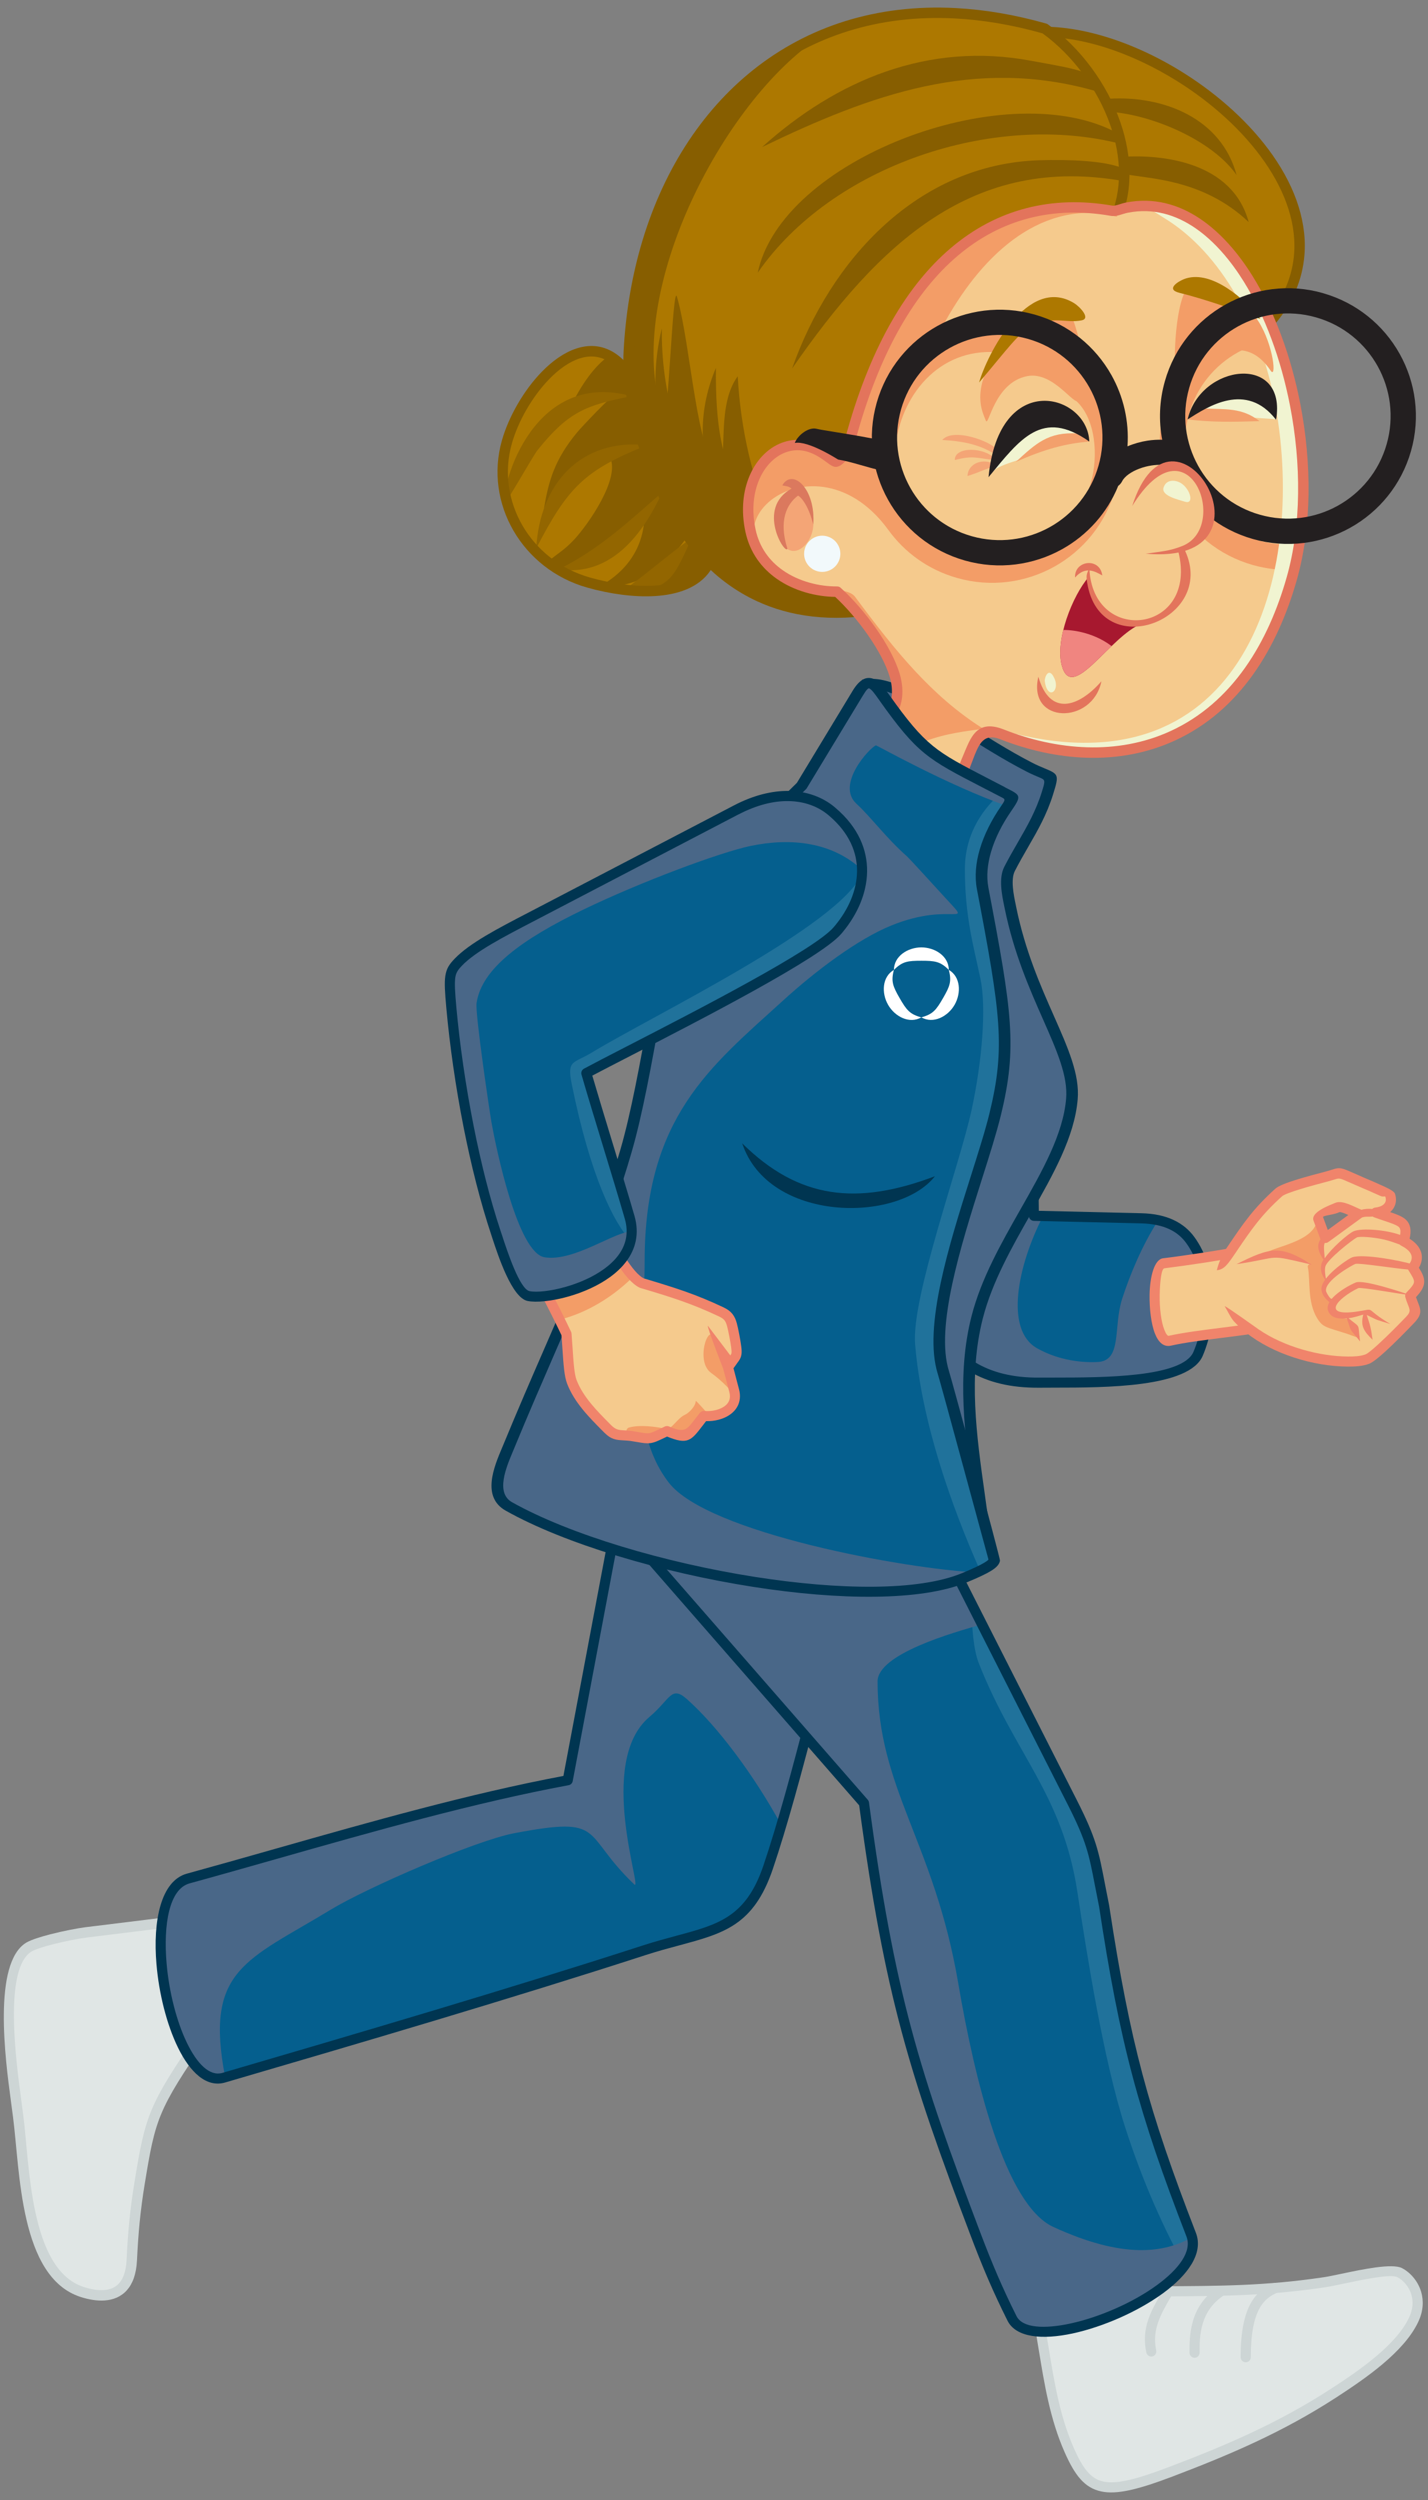 <svg xmlns="http://www.w3.org/2000/svg" width="188" height="329" viewBox="0 0 188 329" fill="none"><rect x="0" y="0" width="188" height="329" fill="#808080" stroke="none"/><path fill-rule="evenodd" clip-rule="evenodd" d="M119.866 132.146C124.167 127.847 128.472 123.543 132.772 119.243C137.464 135.084 135.793 147.166 136.114 159.999C140.815 160.108 145.515 160.218 150.216 160.328C153.487 160.403 155.475 161.505 156.702 163.191C159.74 167.377 159.617 173.727 157.735 178.163C155.954 182.353 142.987 181.909 136.84 181.962C114.308 182.159 121.027 152.823 119.866 132.146Z" fill="#055F8E"></path><g style="mix-blend-mode:multiply"><path fill-rule="evenodd" clip-rule="evenodd" d="M119.866 132.146C124.167 127.847 128.472 123.543 132.772 119.243C137.464 135.084 135.793 147.166 136.114 159.999L137.323 160.025C133.977 166.534 132.236 175.001 136.523 177.425C138.889 178.765 141.738 179.366 144.482 179.243C147.789 179.098 146.531 174.65 147.736 170.921C148.743 167.803 150.352 163.89 152.494 160.583C154.459 161.009 155.792 161.94 156.702 163.191C159.74 167.377 159.617 173.727 157.735 178.163C155.954 182.353 142.987 181.909 136.84 181.962C114.308 182.159 121.027 152.823 119.866 132.146Z" fill="#496788"></path></g><path fill-rule="evenodd" clip-rule="evenodd" d="M120.548 132.405C120.772 136.718 120.667 141.4 120.561 146.103C120.491 149.235 120.421 152.375 120.447 155.418C120.57 169.388 122.773 181.417 136.835 181.294C137.438 181.29 138.11 181.29 138.832 181.29C145.256 181.285 155.686 181.277 157.124 177.899C158.083 175.651 158.566 172.884 158.377 170.179C158.215 167.785 157.52 165.449 156.165 163.582C155.616 162.827 154.895 162.199 153.949 161.76C152.973 161.303 151.746 161.031 150.212 160.996L136.105 160.666C135.754 160.657 135.463 160.372 135.455 160.016C135.38 156.955 135.415 153.938 135.455 150.903C135.569 141.545 135.683 132.01 132.451 120.517L120.552 132.414L120.548 132.405ZM133.243 118.769C133.326 118.852 133.383 118.949 133.414 119.055C137.02 131.22 136.897 141.163 136.778 150.912C136.743 153.723 136.712 156.516 136.765 159.344L150.238 159.661C151.966 159.7 153.369 160.016 154.508 160.552C155.677 161.101 156.566 161.87 157.243 162.796C158.755 164.878 159.525 167.46 159.705 170.086C159.907 172.998 159.38 175.985 158.346 178.418C156.57 182.599 145.59 182.612 138.832 182.616C138.115 182.616 137.451 182.616 136.848 182.625C121.634 182.761 119.251 170.117 119.123 155.431C119.097 152.366 119.167 149.217 119.238 146.081C119.348 141.303 119.453 136.551 119.207 132.186C119.194 131.984 119.277 131.799 119.414 131.668L132.311 118.773C132.57 118.514 132.992 118.514 133.252 118.773L133.243 118.769Z" fill="#003551"></path><g style="mix-blend-mode:multiply"><path fill-rule="evenodd" clip-rule="evenodd" d="M117.861 105.567C116.494 100.333 115.821 95.256 114.454 90.021C118.952 89.617 126.955 96.551 135.521 100.956C138.401 102.436 138.757 101.65 137.904 104.377C136.708 108.198 134.769 110.75 132.917 114.347C132.201 115.743 132.742 118.036 133.036 119.481C135.472 131.43 141.641 138.576 141.127 144.641C140.362 153.639 131.348 162.853 128.661 173.341C126.172 183.055 128.604 193.13 129.712 202.897C116.467 209.744 111.283 171.404 114.405 159.889C120.047 139.072 121.322 132.59 117.866 105.576L117.861 105.567Z" fill="#496788"></path></g><path fill-rule="evenodd" clip-rule="evenodd" d="M118.605 105.423L118.618 105.466V105.497C120.355 119.046 120.9 127.452 120.306 135.093C119.708 142.744 117.976 149.595 115.144 160.034C113.548 165.928 114.163 178.98 116.951 189.248C118.024 193.191 119.414 196.709 121.111 199.226C122.716 201.597 124.572 203.051 126.66 203.042C127.359 203.042 128.107 202.875 128.894 202.524C128.679 200.701 128.41 198.773 128.138 196.841C127.03 188.975 125.908 181.004 127.909 173.196C129.18 168.242 131.814 163.609 134.351 159.147C137.218 154.105 139.962 149.278 140.358 144.592C140.613 141.615 139.135 138.268 137.315 134.145C135.551 130.148 133.472 125.44 132.28 119.59L132.223 119.318C131.906 117.79 131.449 115.567 132.218 114.07C132.808 112.924 133.414 111.87 134.004 110.851C135.23 108.725 136.374 106.74 137.165 104.202C137.653 102.647 137.618 102.634 136.805 102.296C136.382 102.12 135.837 101.892 135.129 101.531C132.02 99.933 128.978 97.996 126.146 96.195C121.823 93.446 118.015 91.026 115.408 90.706C115.997 93.069 116.454 95.379 116.912 97.684C117.422 100.262 117.932 102.845 118.609 105.423H118.605ZM113.706 90.166L113.517 89.437L114.374 89.362C117.536 89.081 121.951 91.883 127.043 95.124C129.831 96.894 132.825 98.8 135.908 100.385C136.541 100.71 137.06 100.925 137.464 101.092C139.377 101.887 139.46 101.922 138.638 104.553C137.803 107.219 136.629 109.261 135.367 111.448C134.791 112.445 134.201 113.473 133.612 114.614C133.036 115.739 133.445 117.719 133.727 119.085L133.784 119.362C134.953 125.111 136.998 129.744 138.735 133.67C140.626 137.948 142.16 141.422 141.879 144.685C141.457 149.634 138.651 154.57 135.714 159.735C133.216 164.131 130.622 168.694 129.395 173.481C127.456 181.053 128.564 188.923 129.655 196.678C129.941 198.699 130.222 200.714 130.464 202.827L130.512 203.249L130.094 203.464C128.912 204.079 127.764 204.364 126.669 204.368C123.965 204.377 121.683 202.678 119.801 199.898C118.015 197.258 116.569 193.613 115.465 189.551C112.629 179.107 112.018 165.783 113.658 159.731C116.472 149.353 118.196 142.55 118.785 135.005C119.374 127.456 118.829 119.12 117.11 105.673C116.424 103.033 115.913 100.469 115.408 97.908C114.898 95.33 114.388 92.748 113.71 90.17L113.706 90.166Z" fill="#003551"></path><path fill-rule="evenodd" clip-rule="evenodd" d="M134.98 4.356C152.459 2.023 182.883 26.187 166.314 43.35C141.606 27.434 145.938 31.681 134.98 4.356Z" fill="#AD7800"></path><path fill-rule="evenodd" clip-rule="evenodd" d="M134.931 3.67C134.861 3.675 134.791 3.692 134.725 3.719C134.373 3.859 134.201 4.259 134.342 4.61C135.745 8.11 136.875 11.035 137.856 13.561C140.872 21.36 142.455 25.449 145.164 28.817C148.149 32.529 152.393 35.247 161.315 40.956C162.968 42.015 164.74 43.148 165.932 43.916C166.204 44.101 166.574 44.066 166.807 43.824C169.775 40.75 171.292 37.452 171.679 34.109C172.22 29.463 170.571 24.768 167.598 20.495C164.661 16.279 160.422 12.467 155.721 9.529C148.932 5.287 141.153 2.862 134.931 3.675V3.67ZM166.473 21.277C169.265 25.291 170.817 29.665 170.32 33.947C169.982 36.859 168.698 39.744 166.209 42.463C164.336 41.255 163.144 40.495 162.053 39.797C153.259 34.171 149.073 31.492 146.232 27.961C143.655 24.751 142.099 20.737 139.135 13.069C138.22 10.706 137.174 8.005 135.952 4.94C141.707 4.478 148.761 6.789 154.996 10.688C159.543 13.53 163.641 17.215 166.473 21.281V21.277Z" fill="#875E00"></path><path fill-rule="evenodd" clip-rule="evenodd" d="M162.801 23.034C159.595 18.449 151.707 15.128 146.237 14.724C145.96 14.101 145.436 13.029 146.021 12.994C153.202 12.559 160.8 15.581 162.801 23.034Z" fill="#875E00"></path><path fill-rule="evenodd" clip-rule="evenodd" d="M164.393 29.226C158.316 23.451 150.995 23.547 148.154 22.911C147.723 22.814 148.343 20.745 147.868 20.631C152.811 20.328 162.229 21.185 164.393 29.226Z" fill="#875E00"></path><path fill-rule="evenodd" clip-rule="evenodd" d="M93.875 72.463C92.52 79.046 83.26 78.299 77.469 76.657C69.294 74.338 64.488 66.055 66.735 58.15C68.899 50.535 77.909 40.482 83.383 50.284C85.85 54.702 94.926 67.364 93.875 72.463Z" fill="#AD7800"></path><path fill-rule="evenodd" clip-rule="evenodd" d="M93.875 72.463C93.127 76.086 89.987 77.487 86.347 77.741C88.127 75.471 89.715 72.946 90.968 69.977C87.648 74.628 85.234 76.788 80.015 77.263C79.707 77.201 79.403 77.14 79.104 77.07C80.38 76.341 84.218 74.039 84.79 68.839C84.869 68.115 79.434 74.316 73.74 75.062C73.173 74.729 72.632 74.36 72.117 73.965C73.151 72.968 74.188 72.537 75.648 70.947C77.46 68.967 81.628 63.025 80.331 60.227C79.689 58.839 72.122 66.086 71.62 66.907C72.205 63.411 72.97 60.508 76.013 56.863C76.558 56.209 80.538 51.984 81.004 51.927C80.978 51.98 77.592 52.981 77.104 53.279C76.879 53.42 74.663 54.47 74.883 54.004C76.598 50.403 78.344 48.124 80.182 46.815C81.321 47.425 82.411 48.541 83.383 50.284C85.85 54.702 94.926 67.364 93.875 72.463Z" fill="#875E00"></path><path fill-rule="evenodd" clip-rule="evenodd" d="M66.555 66.051L66.572 66.073C65.627 65.778 69.36 48.383 83.123 52.129V52.138C77.156 53.328 74.852 54.153 70.776 59.23C70.16 59.999 66.744 66.099 66.528 66.037L66.55 66.051H66.555Z" fill="#936600"></path><path fill-rule="evenodd" clip-rule="evenodd" d="M70.6 72.155C71.049 63.679 76.47 57.636 85.194 58.585C76.875 61.892 74.738 64.202 70.6 72.155Z" fill="#936600"></path><path fill-rule="evenodd" clip-rule="evenodd" d="M73.524 74.935C78.836 72.331 82.728 68.672 87.2 64.768C84.597 70.376 80.41 75.915 73.524 74.935Z" fill="#936600"></path><path fill-rule="evenodd" clip-rule="evenodd" d="M81.8 77.886C85.181 75.524 87.683 73.222 91.082 70.772C88.505 76.463 88.149 77.684 81.8 77.886Z" fill="#936600"></path><path fill-rule="evenodd" clip-rule="evenodd" d="M94.543 72.603C95.427 68.308 89.86 59.428 86.246 53.661C85.304 52.164 84.5 50.882 83.981 49.946C83.013 48.216 81.927 47.056 80.78 46.362C79.183 45.396 77.495 45.326 75.837 45.879C74.254 46.406 72.715 47.504 71.33 48.927C68.921 51.4 66.955 54.874 66.076 57.965C64.901 62.102 65.57 66.336 67.601 69.841C69.633 73.341 73.019 76.108 77.284 77.32C77.992 77.522 78.766 77.711 79.575 77.878C82.407 78.462 85.643 78.73 88.374 78.167C91.245 77.579 93.58 76.094 94.415 73.156C94.464 72.985 94.508 72.805 94.547 72.608L94.543 72.603ZM88.092 76.819C85.559 77.337 82.525 77.083 79.847 76.534C79.087 76.376 78.348 76.195 77.653 75.998C73.744 74.887 70.64 72.357 68.784 69.16C66.933 65.967 66.322 62.107 67.395 58.343C68.217 55.453 70.059 52.199 72.311 49.885C73.551 48.611 74.905 47.636 76.268 47.184C77.552 46.758 78.854 46.806 80.067 47.539C81.017 48.115 81.936 49.112 82.781 50.622C83.299 51.549 84.122 52.862 85.08 54.391C88.58 59.972 93.971 68.567 93.197 72.326C93.167 72.476 93.127 72.625 93.083 72.783C92.415 75.133 90.484 76.332 88.088 76.824L88.092 76.819Z" fill="#875E00"></path><path fill-rule="evenodd" clip-rule="evenodd" d="M115.993 80.069C100.91 82.814 92.718 74.931 88.528 67.39C88.049 66.529 87.582 65.62 87.134 64.667C84.491 59.063 82.477 52.076 82.785 46.27C84.368 16.218 105.716 -5.262 137.552 3.767C145.34 9.345 150.805 20.974 146.496 29.52C116.943 33.534 111.917 53.069 115.993 80.073V80.069Z" fill="#AD7800"></path><path fill-rule="evenodd" clip-rule="evenodd" d="M115.993 80.069C100.91 82.814 92.718 74.931 88.528 67.39C88.049 66.529 87.582 65.62 87.134 64.667C84.491 59.063 82.477 52.076 82.785 46.27C83.818 26.644 93.286 10.675 108.592 4.474C95.902 12.12 81.655 38.4 87.323 54.861C87.96 56.709 88.554 37.105 89.121 39.046C91.003 45.515 91.711 60.372 94.71 61.606C95.801 59.933 94.359 53.262 97.124 49.52C97.151 49.481 97.296 56.512 99.749 63.991C101.293 68.69 108.882 75.559 114.054 76.63C114.625 76.749 115.131 76.889 115.571 77.047C115.698 78.044 115.839 79.055 115.993 80.073V80.069Z" fill="#875E00"></path><path fill-rule="evenodd" clip-rule="evenodd" d="M87.134 43.209C86.905 59.981 96.816 75.163 110.918 79.006C94.983 78.738 82.904 60.416 87.134 43.209Z" fill="#875E00"></path><path fill-rule="evenodd" clip-rule="evenodd" d="M94.253 48.409C94.117 63.583 97.595 66.846 109.828 76.424L105.057 75.756C94.095 70.262 89.794 58.923 94.253 48.413V48.409Z" fill="#875E00"></path><path fill-rule="evenodd" clip-rule="evenodd" d="M116.067 80.75H116.094C116.468 80.693 116.727 80.341 116.674 79.968C114.656 66.595 114.88 55.093 119.247 46.477C123.582 37.926 132.056 32.173 146.562 30.197C146.791 30.174 147.002 30.038 147.112 29.823C149.24 25.603 149.095 20.68 147.49 16.059C145.731 10.987 142.2 6.266 138.014 3.249C137.939 3.183 137.851 3.135 137.746 3.104C133.595 1.927 129.615 1.264 125.82 1.062C115.32 0.508 106.319 3.534 99.252 9.129C92.199 14.716 87.081 22.849 84.328 32.529C83.11 36.815 82.354 41.413 82.099 46.231C81.95 49.028 82.328 52.089 83.049 55.133C83.853 58.545 85.094 61.949 86.514 64.957C86.747 65.453 86.98 65.923 87.209 66.367C87.442 66.819 87.683 67.272 87.93 67.715C90.348 72.072 94.081 76.543 99.661 79.12C103.966 81.106 109.357 81.957 116.067 80.745V80.75ZM89.13 67.056C88.897 66.639 88.664 66.204 88.431 65.748C88.198 65.287 87.969 64.83 87.754 64.373C86.373 61.444 85.168 58.137 84.381 54.821C83.691 51.896 83.326 48.967 83.466 46.305C83.713 41.602 84.456 37.105 85.647 32.902C88.321 23.495 93.277 15.603 100.097 10.201C106.908 4.812 115.588 1.896 125.737 2.428C129.387 2.621 133.23 3.258 137.253 4.391C141.202 7.254 144.526 11.712 146.188 16.503C147.639 20.675 147.82 25.089 146.034 28.883C131.229 30.974 122.522 36.964 118.015 45.857C113.574 54.619 113.262 66.152 115.21 79.502C109.089 80.504 104.164 79.696 100.224 77.873C94.961 75.445 91.425 71.193 89.121 67.047L89.13 67.056Z" fill="#875E00"></path><path fill-rule="evenodd" clip-rule="evenodd" d="M104.278 48.506C109.304 34.228 120.794 21.58 136.862 21.088C140.595 20.974 145.397 21.123 147.815 22.138C148.554 22.445 148.013 22.937 147.987 23.846C128.116 20.267 115.707 32.002 104.278 48.501V48.506Z" fill="#875E00"></path><path fill-rule="evenodd" clip-rule="evenodd" d="M99.758 35.888C102.849 21.084 131.84 10.016 146.478 17.192C147.38 17.636 146.782 18.352 147.582 18.941C130.855 14.636 109.529 21.769 99.758 35.888Z" fill="#875E00"></path><path fill-rule="evenodd" clip-rule="evenodd" d="M100.325 19.358C110.175 10.499 122.236 5.475 135.71 7.992C138.471 8.51 141.839 9.033 142.89 9.634C143.792 10.153 144.53 10.899 144.223 11.98C128.371 7.452 114.625 12.45 100.325 19.358Z" fill="#875E00"></path><path fill-rule="evenodd" clip-rule="evenodd" d="M103.518 58.787C100.114 59.806 97.617 64.263 98.804 69.819C100.061 75.686 105.866 77.9 110.219 77.864C113.126 80.473 116.679 85.19 117.782 88.826C118.934 92.621 117.065 95.33 113.965 96.358C109.036 97.992 102.089 118.571 122.641 120.829C128.683 121.492 123.248 120.811 125.482 110.183C124.765 110.056 126.704 94.579 131.902 96.63C146.975 102.581 163.803 98.167 170.061 76.147C175.799 55.954 164.692 24.149 148.365 27.316C147.661 27.452 146.971 27.838 146.294 27.72C131.554 25.164 118.754 33.85 112.251 56.723C111.78 58.378 111.072 60.469 110.078 60.754C109.546 60.908 107.132 57.702 103.513 58.782L103.518 58.787Z" fill="#F5CA8D"></path><path fill-rule="evenodd" clip-rule="evenodd" d="M125.711 60.539C125.605 58.795 129.593 58.686 131.238 60.583C128.428 60.289 128.235 59.898 125.711 60.539Z" fill="#F4A576"></path><path fill-rule="evenodd" clip-rule="evenodd" d="M124.053 57.9C125.719 55.923 132.737 58.848 131.682 60.271C129.409 58.541 126.95 58.066 124.053 57.9Z" fill="#F4A576"></path><path fill-rule="evenodd" clip-rule="evenodd" d="M127.368 62.643C127.43 61.013 129.422 60.082 131.282 61.264C129.655 61.712 128.81 62.217 127.368 62.643Z" fill="#F4A576"></path><path fill-rule="evenodd" clip-rule="evenodd" d="M105.514 64.606C106.776 64.966 107.247 67.408 107.062 69.314C106.877 71.22 105.378 72.818 104.116 72.458C102.854 72.098 101.86 70.231 102.489 68.018C103.118 65.805 104.252 64.246 105.514 64.606Z" fill="#F4A576"></path><path fill-rule="evenodd" clip-rule="evenodd" d="M170.373 74.975C170.646 73.872 170.87 72.744 171.05 71.589C169.353 71.782 167.589 71.65 165.844 71.158C162.251 70.139 159.415 67.763 157.731 64.746C156.047 61.729 155.515 58.071 156.535 54.483C157.555 50.895 159.934 48.062 162.955 46.38C164.551 45.493 166.323 44.926 168.17 44.737C167.774 43.644 167.343 42.586 166.886 41.558C164.925 41.87 163.047 42.529 161.332 43.481C157.568 45.576 154.605 49.107 153.334 53.578C152.063 58.044 152.727 62.608 154.824 66.367C156.922 70.126 160.457 73.086 164.934 74.355C166.754 74.869 168.588 75.067 170.373 74.979V74.975Z" fill="#F39D67"></path><path fill-rule="evenodd" clip-rule="evenodd" d="M129.246 96.657C129.853 96.248 130.679 96.152 131.902 96.635C146.975 102.585 163.803 98.172 170.061 76.152C175.548 56.85 165.637 26.929 150.489 27.105C151.381 27.439 152.327 28.119 153.246 28.677C160.708 33.2 166.218 42.91 168.104 54.465C171.82 77.223 162.871 104.768 131.963 96.13C131.291 95.941 129.422 95.497 129.246 96.657Z" fill="#F1F4D1"></path><path fill-rule="evenodd" clip-rule="evenodd" d="M103.518 58.787C107.137 57.706 109.551 60.912 110.083 60.759C111.077 60.473 111.785 58.383 112.255 56.727C118.758 33.855 131.559 25.168 146.298 27.724C146.43 27.746 146.562 27.75 146.694 27.741L147.037 28.387C147.345 28.721 145.696 28.137 144.553 28.053C134.975 27.355 127.65 35.563 123.138 44.799C126.753 43.012 131.018 42.507 135.204 43.697C139.676 44.966 143.211 47.926 145.313 51.685C147.411 55.445 148.075 60.003 146.804 64.474C145.533 68.94 142.569 72.471 138.805 74.571C135.041 76.665 130.477 77.329 126.001 76.059C122.219 74.988 119.11 72.709 116.969 69.762C106.473 55.295 88.44 71.918 107.695 77.377C109.225 77.812 111.697 77.364 112.585 78.558C117.998 85.853 122.707 91.597 129.268 95.787C129.998 96.235 120.838 95.98 117.215 100.71C115.795 102.568 114.559 102.796 113.957 104.676C112.655 108.725 113.574 114.544 116.973 119.292C118.82 121.861 96.271 102.537 114.084 96.319C117.11 95.26 118.917 92.572 117.782 88.826C116.679 85.19 113.126 80.473 110.219 77.864C105.866 77.9 100.062 75.686 98.804 69.819C97.612 64.263 100.114 59.801 103.518 58.787ZM126.911 72.867C130.503 73.885 134.166 73.354 137.187 71.672C140.208 69.99 142.587 67.157 143.607 63.569C144.627 59.981 144.253 55.163 141.721 52.792C140.037 49.775 137.891 47.917 134.298 46.898C117.431 42.116 111.037 68.369 126.915 72.871L126.911 72.867Z" fill="#F39D67"></path><path fill-rule="evenodd" clip-rule="evenodd" d="M127.214 102.291C126.739 104.039 126.568 106.244 127.522 107.851C127.715 108.176 127.605 108.598 127.28 108.791C126.955 108.984 126.533 108.874 126.339 108.549C125.728 107.522 125.376 106.125 125.473 104.417C125.6 102.12 126.251 100.737 127.065 98.795C127.896 96.819 128.793 94.676 132.148 95.998C139.144 98.76 147.094 99.415 154.077 96.222C162.361 92.432 167 84.395 169.397 75.963C171.327 69.169 171.323 61.026 169.832 53.372C168.649 47.285 166.53 41.518 163.707 36.995C160.413 31.72 155.198 26.692 148.497 27.992C147.688 28.15 147.063 28.55 146.175 28.396C138.757 27.109 131.849 28.747 126.036 33.701C120.548 38.374 116.014 46.002 112.914 56.911C112.532 58.251 111.754 60.991 110.267 61.413C109.797 61.545 109.397 61.25 108.816 60.824C107.814 60.087 106.002 58.752 103.711 59.437C102.128 59.911 100.752 61.242 99.947 63.13C99.191 64.904 98.936 67.166 99.472 69.674C99.991 72.089 101.341 73.837 103.034 75.032C105.197 76.556 107.915 77.192 110.21 77.175C110.395 77.175 110.566 77.245 110.689 77.368C112.264 78.787 114.018 80.794 115.478 82.915C116.797 84.825 117.892 86.841 118.433 88.629C119.189 91.123 118.846 93.657 116.863 95.471C115.139 97.047 112.725 97.597 110.399 97.482C110.399 97.307 110.404 97.144 110.404 96.999C110.426 96.696 110.426 96.393 110.386 96.112C111.525 96.178 112.602 96.059 113.552 95.769C116.74 94.803 118.086 92.221 117.118 89.028C116.621 87.39 115.592 85.502 114.348 83.697C112.994 81.734 111.397 79.88 109.951 78.549C107.466 78.519 104.573 77.799 102.247 76.16C100.29 74.781 98.729 72.757 98.131 69.964C97.533 67.166 97.823 64.619 98.689 62.603C99.657 60.337 101.35 58.725 103.32 58.137C106.266 57.258 108.429 58.848 109.63 59.731C109.889 59.924 109.938 59.959 110.113 59.911C110.386 59.832 110.461 59.573 110.742 58.971C111.076 58.255 111.362 57.351 111.591 56.542C114.77 45.361 119.453 37.513 125.143 32.669C131.29 27.43 138.59 25.699 146.417 27.056C146.703 27.105 147.081 26.986 147.459 26.867C147.714 26.788 147.973 26.705 148.242 26.652C155.559 25.234 161.253 30.469 164.872 36.275C167.787 40.943 169.968 46.872 171.182 53.117C172.712 60.969 172.712 69.34 170.724 76.341C168.214 85.168 163.315 93.508 154.653 97.469C147.309 100.829 139.012 100.179 131.651 97.272C129.545 96.441 128.916 97.939 128.335 99.322C128.199 99.652 127.232 102.221 127.214 102.291Z" fill="#E3745C"></path><path fill-rule="evenodd" clip-rule="evenodd" d="M154.961 50.614C155.484 51.202 162.449 41.575 167.273 48.765C168.082 49.972 167.682 45.449 165.681 42.296C164.001 39.648 159.384 35.12 156.5 37.711C154.793 39.243 154.354 47.504 154.877 50.025C155.031 50.069 154.93 50.583 154.961 50.614Z" fill="#F39D67"></path><path fill-rule="evenodd" clip-rule="evenodd" d="M129.787 55.352C130.156 56.292 130.864 50.363 135.222 49.502C138.704 48.817 141.461 53.556 142.006 52.704C143.691 50.069 142.371 45.524 141.488 42.695C140.96 41.005 140.467 40.499 139.869 40.504C136.976 40.526 132.706 43.886 131.137 46.367C127.878 51.514 129.294 54.101 129.787 55.352Z" fill="#F39D67"></path><path fill-rule="evenodd" clip-rule="evenodd" d="M155.268 38.536C158.439 39.305 162.858 40.86 165.936 41.975C163.825 39.265 159.573 35.611 156.174 36.63C155.185 36.929 153.36 38.071 155.268 38.532V38.536Z" fill="#AD7800"></path><path fill-rule="evenodd" clip-rule="evenodd" d="M128.907 50.328C132.72 45.836 133.964 43.96 135.771 42.998C138.665 41.461 140.283 42.59 142.411 42.155C143.638 41.905 142.147 40.346 141.408 39.893C135.235 36.13 129.919 46.762 128.903 50.328H128.907Z" fill="#AD7800"></path><path fill-rule="evenodd" clip-rule="evenodd" d="M108.9 70.587C110.166 70.947 110.905 72.265 110.544 73.53C110.184 74.795 108.865 75.532 107.598 75.172C106.332 74.812 105.593 73.495 105.954 72.23C106.314 70.965 107.633 70.227 108.9 70.587Z" fill="#F2F9FB"></path><path fill-rule="evenodd" clip-rule="evenodd" d="M174.163 38.572C169.691 37.302 165.123 37.965 161.359 40.065C157.595 42.16 154.631 45.691 153.36 50.161C152.621 52.761 152.538 55.388 153.008 57.873C152.388 57.851 151.742 57.891 151.095 57.987C150.203 58.123 149.288 58.378 148.435 58.738C148.668 55.423 147.899 52.186 146.338 49.388C144.24 45.629 140.7 42.669 136.228 41.4C131.757 40.131 127.188 40.794 123.424 42.889C119.66 44.983 116.696 48.519 115.425 52.985C114.154 57.452 114.818 62.015 116.916 65.774C119.013 69.533 122.549 72.493 127.025 73.763C131.497 75.032 136.066 74.369 139.83 72.274C143.084 70.46 145.744 67.575 147.221 63.934C147.433 63.78 147.613 63.574 147.736 63.328C147.899 62.998 148.206 62.687 148.602 62.401C149.416 61.821 150.515 61.426 151.592 61.259C152.595 61.105 153.509 61.141 154.046 61.409C154.068 61.417 154.086 61.431 154.103 61.439C154.327 61.953 154.578 62.458 154.851 62.95C156.948 66.709 160.483 69.669 164.96 70.939C169.432 72.208 174 71.545 177.764 69.45C181.528 67.355 184.492 63.82 185.763 59.353C187.034 54.887 186.37 50.324 184.268 46.565C182.17 42.805 178.631 39.845 174.159 38.576L174.163 38.572ZM143.431 51.005C145.115 54.022 145.647 57.68 144.627 61.268C143.607 64.856 141.228 67.689 138.207 69.371C135.186 71.053 131.523 71.584 127.931 70.565C124.338 69.546 121.502 67.171 119.818 64.153C118.134 61.136 117.602 57.478 118.622 53.89C119.642 50.302 122.021 47.469 125.042 45.787C128.063 44.105 131.726 43.574 135.318 44.593C138.911 45.611 141.747 47.987 143.431 51.005ZM182.562 58.44C181.542 62.028 179.163 64.861 176.142 66.543C173.121 68.225 169.458 68.756 165.866 67.737C162.273 66.718 159.437 64.342 157.753 61.325C156.069 58.308 155.537 54.65 156.557 51.062C157.577 47.474 159.956 44.641 162.977 42.959C165.998 41.277 169.66 40.745 173.253 41.764C176.845 42.783 179.682 45.159 181.366 48.176C183.05 51.193 183.582 54.852 182.562 58.44Z" fill="#231F20"></path><path fill-rule="evenodd" clip-rule="evenodd" d="M137.614 55.475C138.761 55.269 141.589 55.818 142.257 56.775C142.345 56.898 142.723 57.548 142.714 57.553C141.787 58.123 136.637 59.322 135.09 60.117C134.083 60.636 132.574 60.89 131.304 61.597C130.86 61.843 130.156 62.691 130.147 62.695C131.053 59.507 134.175 56.099 137.609 55.48L137.614 55.475Z" fill="#F1F4D1"></path><path fill-rule="evenodd" clip-rule="evenodd" d="M133.749 60.772C136.374 58.378 137.996 56.793 141.914 57.047C142.411 57.403 142.912 57.759 143.409 58.115C140.371 58.352 137.68 59.05 133.749 60.772Z" fill="#F3A06C"></path><path fill-rule="evenodd" clip-rule="evenodd" d="M130.143 62.796C131.519 48.532 143.194 51.843 143.409 58.11C137.192 53.714 134.281 57.807 130.143 62.796Z" fill="#231F20"></path><path fill-rule="evenodd" clip-rule="evenodd" d="M168.214 55.185C164.67 54.931 160.91 54.733 157.366 54.478C157.999 54.632 159.639 51.755 162.55 51.518C165.193 51.299 167.941 55.207 168.214 55.19V55.185Z" fill="#F1F4D1"></path><path fill-rule="evenodd" clip-rule="evenodd" d="M156.35 55.199C156.97 54.913 157.762 54.044 158.382 53.754C161.385 53.886 163.5 53.618 165.822 55.423C162.071 55.537 159.591 55.576 156.354 55.199H156.35Z" fill="#F3A06C"></path><path fill-rule="evenodd" clip-rule="evenodd" d="M156.35 55.199C158.074 47.829 169.476 46.503 167.998 55.243C164.072 50.161 158.984 53.521 156.35 55.199Z" fill="#231F20"></path><path fill-rule="evenodd" clip-rule="evenodd" d="M150.981 72.871L149.06 66.582C154.538 51.382 168.012 73.833 150.981 72.871Z" fill="#F5CA8D"></path><path fill-rule="evenodd" clip-rule="evenodd" d="M102.99 63.881C104.3 61.562 107.422 64.285 107.066 69.028C106.53 66.841 105.628 65.528 105.065 65.221C103.553 66.354 102.498 68.536 103.663 72.203C103.403 73.121 99.485 66.903 104.208 64.298C103.869 64.017 103.685 64.013 102.99 63.877V63.881Z" fill="#DB795E"></path><path fill-rule="evenodd" clip-rule="evenodd" d="M149.06 66.586C154.424 49.801 169.511 74.518 150.84 72.867C152.74 72.585 153.989 72.537 155.713 71.83C161.97 69.248 156.394 54.698 149.06 66.586Z" fill="#E3745C"></path><path fill-rule="evenodd" clip-rule="evenodd" d="M153.184 64.167C153.567 62.981 154.837 63.161 155.523 63.609C156.733 64.404 157.256 66.437 155.981 66.02C155.216 65.77 152.832 65.264 153.184 64.167Z" fill="#F1F4D1"></path><path fill-rule="evenodd" clip-rule="evenodd" d="M143.352 75.901C144.662 80.482 144.667 81.619 150.335 82.063C146.149 83.67 141.167 92.542 139.799 87.627C138.867 84.281 141.184 78.391 143.352 75.901Z" fill="#A7182F"></path><path fill-rule="evenodd" clip-rule="evenodd" d="M155.106 72.507C155.308 72.761 155.897 72.221 156.025 72.489C160.215 81.58 144.851 87.408 143.128 76.679C142.978 75.739 143.04 75.554 143.418 74.768C143.814 85.054 157.889 83.341 155.11 72.507H155.106Z" fill="#E3745C"></path><path fill-rule="evenodd" clip-rule="evenodd" d="M141.536 76.002C141.413 73.727 144.821 73.31 145.12 75.734C144.144 75.172 142.873 74.465 141.536 76.002Z" fill="#E3745C"></path><path fill-rule="evenodd" clip-rule="evenodd" d="M146.342 85.027C143.405 87.847 140.745 91.013 139.799 87.627C139.434 86.323 139.566 84.632 139.988 82.902C140.898 82.902 141.879 83.038 142.873 83.323C144.227 83.705 145.414 84.311 146.342 85.027Z" fill="#F08580"></path><path fill-rule="evenodd" clip-rule="evenodd" d="M136.703 89.055C138.185 94.263 141.945 93.152 145.005 89.656C143.849 95.387 135.235 95.335 136.703 89.055Z" fill="#E3745C"></path><path fill-rule="evenodd" clip-rule="evenodd" d="M137.548 89.63C137.882 92.23 139.636 90.987 138.788 89.213C138.04 87.645 137.495 89.23 137.548 89.63Z" fill="#F1F4D1"></path><path fill-rule="evenodd" clip-rule="evenodd" d="M117.606 58.269C118.794 58.528 117.4 62.23 116.322 61.993C113.921 61.461 112.211 60.785 110.342 60.477C110.32 60.477 106.429 57.944 104.635 58.295C105.021 57.272 106.455 56.165 107.501 56.428C107.866 56.521 108.654 56.648 109.718 56.819C111.767 57.149 114.744 57.632 117.602 58.269H117.606Z" fill="#231F20"></path><path fill-rule="evenodd" clip-rule="evenodd" d="M136.822 305.69C141.562 304.311 146.307 302.932 151.047 301.549C160.246 301.5 166.314 301.54 174.379 300.341C176.489 300.025 182.813 298.325 184.277 299.076C185.798 299.862 187.535 302.269 186.102 305.286C184.312 309.059 179.44 312.423 175.504 314.974C168.504 319.511 161.587 322.449 154.182 325.26C145.375 328.602 143.255 328.075 140.762 322.431C138.418 317.117 137.856 311.399 136.822 305.686V305.69Z" fill="#E0E6E5"></path><path fill-rule="evenodd" clip-rule="evenodd" d="M137.583 306.16C137.759 307.153 137.913 308.106 138.071 309.059C138.81 313.556 139.54 318.005 141.373 322.168C142.525 324.781 143.563 326.204 145.243 326.569C147.037 326.955 149.667 326.266 153.945 324.641C157.639 323.24 161.209 321.803 164.709 320.165C168.21 318.527 171.661 316.67 175.14 314.421C177.087 313.161 179.269 311.698 181.177 310.086C183.046 308.51 184.651 306.797 185.499 305.009C186.04 303.868 186.067 302.84 185.816 301.988C185.486 300.872 184.699 300.051 183.969 299.674C183.098 299.226 179.48 299.985 176.846 300.539C175.874 300.745 175.025 300.921 174.471 301.004C166.829 302.142 160.967 302.168 152.569 302.208L151.144 302.216L137.583 306.165V306.16ZM151.069 300.886L152.569 300.877C160.897 300.837 166.71 300.811 174.286 299.682C174.827 299.603 175.645 299.432 176.582 299.234C179.409 298.641 183.292 297.82 184.585 298.488C185.583 299.002 186.66 300.113 187.1 301.61C187.434 302.748 187.408 304.105 186.709 305.576C185.768 307.561 184.039 309.414 182.043 311.101C180.082 312.752 177.857 314.25 175.874 315.536C172.347 317.82 168.843 319.704 165.285 321.369C161.728 323.033 158.136 324.478 154.424 325.888C149.9 327.605 147.063 328.325 144.97 327.873C142.767 327.399 141.496 325.734 140.16 322.708C138.256 318.4 137.513 313.863 136.761 309.278C136.567 308.106 136.374 306.924 136.176 305.813C136.114 305.475 136.321 305.15 136.646 305.058L150.871 300.916C150.942 300.899 151.008 300.89 151.078 300.89L151.069 300.886Z" fill="#CDD5D5"></path><path fill-rule="evenodd" clip-rule="evenodd" d="M150.915 309.59C150.238 306.349 151.496 304.179 153.061 301.474L153.329 301.013C153.514 300.697 153.923 300.587 154.24 300.771C154.556 300.956 154.666 301.364 154.482 301.681L154.213 302.146C152.789 304.605 151.645 306.577 152.217 309.322C152.292 309.682 152.059 310.034 151.702 310.108C151.342 310.183 150.99 309.95 150.915 309.594V309.59ZM163.333 310.209C163.333 306.801 163.843 304.632 164.621 303.191C165.444 301.672 166.539 300.956 167.669 300.482C168.007 300.341 168.399 300.499 168.539 300.837C168.68 301.175 168.522 301.566 168.183 301.707C167.295 302.08 166.433 302.642 165.796 303.824C165.114 305.084 164.67 307.047 164.67 310.209C164.67 310.578 164.371 310.877 164.001 310.877C163.632 310.877 163.333 310.578 163.333 310.209ZM157.054 305.444C157.52 303.868 158.448 302.287 160.259 301.052C160.563 300.846 160.976 300.925 161.183 301.228C161.39 301.531 161.31 301.944 161.007 302.15C159.494 303.178 158.725 304.5 158.333 305.818C157.929 307.179 157.92 308.558 157.933 309.612C157.933 309.977 157.643 310.28 157.278 310.284C156.913 310.284 156.61 309.994 156.605 309.63C156.592 308.479 156.605 306.977 157.058 305.444H157.054Z" fill="#CDD5D5"></path><path fill-rule="evenodd" clip-rule="evenodd" d="M23.999 252.735C24.931 257.724 25.867 262.713 26.8 267.697C20.107 277.385 19.795 278.646 18.379 287.276C17.768 290.995 17.513 293.986 17.346 297.443C16.941 305.769 7.628 300.468 7.175 299.652C4.282 294.452 3.09 283.705 2.131 276.56C1.489 271.782 -0.366 258.712 3.82 256.217C5.06 255.479 9.536 254.513 11.304 254.298C15.534 253.775 19.769 253.253 23.999 252.735Z" fill="#E0E6E5"></path><path fill-rule="evenodd" clip-rule="evenodd" d="M23.449 253.494L11.392 254.983C10.402 255.106 8.569 255.462 6.946 255.875C5.759 256.178 4.695 256.512 4.207 256.788L4.176 256.806C0.465 259.015 2.114 271.259 2.769 276.147L3.072 278.457C3.895 284.737 3.873 298.663 11.023 300.969C11.893 301.25 12.83 301.43 13.678 301.373C14.452 301.32 15.165 301.061 15.684 300.477C16.224 299.867 16.594 298.892 16.664 297.412C16.748 295.677 16.858 294.052 17.016 292.392C17.179 290.728 17.398 289.037 17.706 287.166C18.423 282.796 18.863 280.293 19.98 277.618C21.075 275.005 22.807 272.282 26.078 267.539L23.445 253.486L23.449 253.494ZM27.354 268.106C24.047 272.897 22.314 275.598 21.246 278.15C20.182 280.688 19.755 283.13 19.056 287.39C18.753 289.239 18.537 290.903 18.379 292.528C18.221 294.157 18.115 295.76 18.032 297.482C17.944 299.305 17.447 300.561 16.708 301.391C15.921 302.273 14.888 302.664 13.771 302.743C12.733 302.814 11.625 302.607 10.605 302.278C2.553 299.678 2.637 285.646 1.718 278.641L1.415 276.336C0.724 271.189 -1.008 258.308 3.473 255.642L3.521 255.616C4.132 255.269 5.315 254.891 6.608 254.557C8.305 254.122 10.209 253.753 11.225 253.626L23.919 252.063C24.293 252.019 24.636 252.282 24.68 252.66L27.477 267.579C27.512 267.772 27.464 267.961 27.354 268.11V268.106Z" fill="#CDD5D5"></path><path fill-rule="evenodd" clip-rule="evenodd" d="M82.09 195.326C92.327 197.271 102.564 199.213 112.8 201.158C111.829 204.926 105.589 232.577 101.121 245.734C98.136 254.526 93.07 253.973 84.812 256.648C67.311 262.322 47.084 268.264 29.46 273.42C22.464 275.466 17.398 249.239 24.777 247.21C40.989 242.757 58.372 237.324 74.743 234.276C77.192 221.294 79.641 208.308 82.09 195.326Z" fill="#055F8E"></path><g style="mix-blend-mode:multiply"><path fill-rule="evenodd" clip-rule="evenodd" d="M82.09 195.326L103.294 199.353C106.213 202.506 108.729 206.002 110.747 209.748C108.737 218.172 105.65 230.815 102.867 240.196C99.244 233.565 94.433 227.148 90.432 223.604C88.347 221.755 88.277 223.604 85.494 225.954C78.458 231.887 84.685 249.111 83.502 247.987C76.435 241.259 79.914 238.94 67.72 241.246C62.536 242.225 48.205 248.483 43.588 251.285C32.433 258.049 26.896 259.169 29.645 273.367L29.46 273.42C22.464 275.466 17.398 249.239 24.777 247.21C40.989 242.757 58.372 237.324 74.743 234.276C77.192 221.294 79.641 208.308 82.09 195.326Z" fill="#496788"></path></g><path fill-rule="evenodd" clip-rule="evenodd" d="M82.622 196.103L75.398 234.399C75.349 234.663 75.143 234.878 74.866 234.93C62.404 237.249 49.309 240.974 36.597 244.584C32.789 245.664 29.012 246.74 24.953 247.855C22.279 248.589 21.492 253.27 21.932 258.378C22.09 260.236 22.416 262.142 22.877 263.951C23.339 265.752 23.928 267.443 24.623 268.865C25.938 271.571 27.587 273.284 29.28 272.792C37.995 270.244 47.374 267.491 56.995 264.601C66.445 261.76 75.873 258.857 84.61 256.028C86.228 255.506 87.71 255.106 89.082 254.737C94.574 253.262 98.202 252.287 100.497 245.532C104.098 234.935 108.865 214.838 111.072 205.541C111.464 203.89 111.771 202.594 111.991 201.694L82.627 196.116L82.622 196.103ZM113.456 201.281C113.451 201.307 113.442 201.338 113.434 201.364C113.275 201.988 112.888 203.613 112.361 205.835C110.153 215.146 105.378 235.273 101.75 245.945C99.226 253.376 95.326 254.421 89.42 256.011C88.062 256.375 86.589 256.771 85.019 257.28C76.255 260.122 66.819 263.024 57.373 265.866C48.1 268.65 38.553 271.452 29.645 274.056C27.191 274.777 25.023 272.73 23.418 269.436C22.684 267.926 22.06 266.151 21.58 264.276C21.101 262.401 20.762 260.42 20.6 258.488C20.112 252.787 21.176 247.517 24.601 246.573C28.189 245.589 32.191 244.452 36.232 243.306C48.803 239.735 61.749 236.055 74.175 233.714L81.439 195.207C81.505 194.847 81.857 194.61 82.218 194.676L112.928 200.508C113.288 200.574 113.526 200.925 113.46 201.285L113.456 201.281Z" fill="#003551"></path><path fill-rule="evenodd" clip-rule="evenodd" d="M80.397 199.09C94.341 199.34 108.28 199.59 122.223 199.841C128.547 212.304 134.874 224.772 141.197 237.236C144.174 243.104 144.051 244.386 145.357 250.807C148.097 268.843 150.555 277.895 156.821 294.07C159.56 301.14 136.136 310.886 133.234 305.093C131.374 301.382 129.985 298.119 128.375 293.876C120.421 272.893 117.101 262.436 113.741 237.284C102.625 224.553 91.509 211.817 80.393 199.085L80.397 199.09Z" fill="#055F8E"></path><g style="mix-blend-mode:multiply" opacity="0.39"><path fill-rule="evenodd" clip-rule="evenodd" d="M127.971 211.176L141.193 237.241C144.17 243.108 144.047 244.39 145.353 250.811C148.092 268.848 150.55 277.899 156.816 294.074C157.326 295.392 156.931 296.797 155.928 298.18C153.373 293.534 150.555 287.508 148.101 279.858C145.265 271.013 143.11 257.35 141.839 248.975C139.878 236.068 133.551 230.82 128.841 218.826C128.226 217.258 127.869 214.228 127.966 211.176H127.971Z" fill="#4B8FB0"></path></g><g style="mix-blend-mode:multiply"><path fill-rule="evenodd" clip-rule="evenodd" d="M80.397 199.09C94.341 199.34 108.28 199.59 122.223 199.841L129.29 213.767C125.491 214.838 115.535 217.662 115.535 221.272C115.535 235.427 122.975 242.331 126.155 260.995C128.309 273.635 132.306 290.135 138.66 293.06C147.855 297.293 153.246 296.507 156.935 294.43C158.782 301.465 136.088 310.793 133.234 305.097C131.374 301.386 129.985 298.123 128.375 293.881C120.421 272.897 117.101 262.44 113.741 237.289C102.625 224.557 91.509 211.821 80.393 199.09H80.397Z" fill="#496788"></path></g><path fill-rule="evenodd" clip-rule="evenodd" d="M81.883 199.783L114.247 236.854C114.33 236.951 114.388 237.069 114.405 237.205C116.081 249.744 117.743 258.62 119.981 266.977C122.219 275.334 125.033 283.178 129 293.648C129.795 295.743 130.539 297.609 131.321 299.428C132.108 301.25 132.913 302.98 133.828 304.803C134.619 306.384 137.508 306.516 140.951 305.769C142.846 305.356 144.895 304.671 146.865 303.802C148.84 302.932 150.726 301.878 152.292 300.736C155.159 298.65 156.966 296.301 156.196 294.311C153.052 286.2 150.867 279.871 149.121 273.306C147.371 266.735 146.069 259.941 144.698 250.908C144.464 249.753 144.297 248.892 144.148 248.115C143.361 244.026 143.04 242.348 140.599 237.539L121.806 200.499L81.879 199.779L81.883 199.783ZM122.817 199.546L141.791 236.942C144.315 241.918 144.649 243.653 145.458 247.869C145.625 248.743 145.814 249.717 146.008 250.679V250.714H146.017C147.384 259.713 148.681 266.468 150.41 272.972C152.142 279.489 154.319 285.774 157.441 293.837C158.474 296.503 156.416 299.384 153.079 301.817C151.421 303.02 149.451 304.122 147.406 305.027C145.357 305.932 143.22 306.648 141.237 307.078C137.218 307.948 133.757 307.631 132.64 305.4C131.695 303.512 130.877 301.755 130.099 299.959C129.321 298.154 128.564 296.266 127.755 294.122C123.767 283.609 120.944 275.73 118.692 267.328C116.454 258.971 114.788 250.091 113.112 237.583L79.896 199.533C79.654 199.256 79.68 198.835 79.957 198.593C80.094 198.475 80.261 198.422 80.428 198.431L122.232 199.182C122.487 199.182 122.707 199.335 122.817 199.546Z" fill="#003551"></path><path fill-rule="evenodd" clip-rule="evenodd" d="M116.432 91.83C121.792 99.375 122.936 99.502 131.875 104.162C133.366 104.939 133.546 104.838 132.416 106.477C130.27 109.595 128.709 113.477 129.369 116.925C132.491 133.314 133.168 137.825 131.018 146.639C128.854 155.488 121.634 172.537 124.202 180.627C124.611 181.918 130.912 205.159 130.895 205.295C130.82 205.818 129.919 206.411 126.99 207.627C114.673 212.73 81.751 206.529 67.003 198.255C64.097 196.626 66.093 192.533 67.025 190.271C73.305 175.036 78.449 165.115 82.424 151.43C84.271 145.084 85.771 135.567 87.169 128.159C89.451 116.086 96.236 112.757 105.549 103.402C108.007 99.349 110.461 95.291 112.919 91.237C114.388 88.813 115.245 90.153 116.432 91.826V91.83Z" fill="#055F8E"></path><g style="mix-blend-mode:multiply" opacity="0.39"><path fill-rule="evenodd" clip-rule="evenodd" d="M131.981 104.215C133.375 104.935 133.52 104.878 132.421 106.477C130.275 109.595 128.714 113.477 129.373 116.924C132.495 133.314 133.173 137.825 131.022 146.639C128.859 155.488 121.639 172.537 124.207 180.627C124.616 181.918 130.917 205.159 130.899 205.295C130.846 205.668 130.372 206.077 129.039 206.722C125.337 198.365 121.344 187.271 120.478 176.916C119.963 170.754 126.3 153.459 127.9 146.125C129.316 139.63 129.87 132.555 129.079 128.813C128.116 124.263 127.03 120.552 127.03 114.355C127.03 108.765 130.539 105.379 131.985 104.215H131.981Z" fill="#4B8FB0"></path></g><path fill-rule="evenodd" clip-rule="evenodd" d="M123.09 154.79C112.844 158.672 105.158 157.816 97.713 150.464C101.165 160.881 118.204 161.004 123.09 154.79Z" fill="#003551"></path><g style="mix-blend-mode:multiply"><path fill-rule="evenodd" clip-rule="evenodd" d="M116.432 91.83C121.793 99.375 122.936 99.502 131.875 104.162C133.243 104.874 133.507 104.852 132.671 106.108C124.783 103.354 115.386 98.053 115.32 98.084C114.436 98.453 110.03 103.257 112.747 105.765C114.731 107.601 116.643 110.258 119.422 112.713C119.699 112.959 122.157 115.642 124.066 117.737C128.423 122.528 125.596 118.422 117.299 121.813C112.923 123.6 107.409 127.733 103.065 131.694C93.549 140.363 84.869 147.012 84.869 165.98C84.869 176.512 82.266 187.583 88.035 195.097C93.153 201.764 119.409 206.507 128.604 206.924C128.151 207.135 127.614 207.364 126.986 207.627C114.669 212.73 81.747 206.529 66.999 198.255C64.092 196.626 66.089 192.533 67.021 190.271C73.3 175.036 78.445 165.115 82.42 151.43C84.267 145.084 85.766 135.567 87.165 128.159C89.447 116.086 96.231 112.757 105.545 103.402C108.003 99.349 110.457 95.291 112.915 91.237C114.383 88.813 115.241 90.153 116.428 91.826L116.432 91.83Z" fill="#496788"></path></g><path fill-rule="evenodd" clip-rule="evenodd" d="M115.786 92.177L115.685 92.037C115.197 91.347 114.77 90.745 114.44 90.592C114.308 90.53 114.067 90.763 113.592 91.549L106.222 103.714C106.196 103.758 106.165 103.802 106.125 103.842C104.023 105.95 102.062 107.746 100.255 109.401C94.073 115.058 89.653 119.098 87.921 128.268C87.573 130.109 87.252 131.892 86.923 133.727C85.797 139.964 84.583 146.718 83.163 151.593C80.353 161.263 76.963 169.054 73.005 178.15C71.339 181.984 69.567 186.055 67.738 190.495L67.527 191.004C66.63 193.13 65.227 196.468 67.412 197.693C75.002 201.953 87.49 205.66 99.446 207.53C110.417 209.243 120.9 209.41 126.656 207.025C128.085 206.433 129.008 205.998 129.571 205.66C129.967 205.418 130.121 205.291 130.13 205.216C130.13 205.212 128.533 199.344 126.906 193.35C125.297 187.421 123.657 181.422 123.463 180.807C121.511 174.654 124.985 163.697 127.812 154.781C128.797 151.668 129.708 148.809 130.27 146.503C131.33 142.155 131.695 138.874 131.409 134.663C131.119 130.416 130.174 125.203 128.617 117.03C128.292 115.33 128.472 113.547 128.982 111.799C129.562 109.81 130.574 107.86 131.761 106.134C132.403 105.203 132.372 105.185 131.818 104.904L129.277 103.591C122.175 99.924 120.764 99.195 115.782 92.177H115.786ZM132.271 103.591L132.596 103.758C134.404 104.68 134.509 104.737 133.076 106.815C131.963 108.431 131.013 110.262 130.468 112.124C130.007 113.71 129.839 115.313 130.125 116.815C131.691 125.032 132.645 130.275 132.935 134.579C133.23 138.927 132.856 142.304 131.765 146.775C131.198 149.098 130.284 151.988 129.285 155.133C126.511 163.89 123.099 174.65 124.937 180.447C125.148 181.11 126.792 187.122 128.397 193.042C130.055 199.16 131.673 205.229 131.651 205.374C131.585 205.826 131.251 206.257 130.446 206.744C129.804 207.135 128.81 207.605 127.311 208.224C121.252 210.736 110.43 210.591 99.178 208.835C87.037 206.938 74.338 203.161 66.586 198.808C63.367 197.003 65.033 193.055 66.093 190.539L66.304 190.038C68.186 185.471 69.932 181.457 71.581 177.671C75.521 168.615 78.889 160.864 81.686 151.259C83.097 146.402 84.306 139.7 85.419 133.512C85.771 131.562 86.114 129.661 86.417 128.044C88.229 118.466 92.78 114.303 99.151 108.475C100.941 106.841 102.876 105.071 104.916 103.02L112.246 90.921C113.253 89.257 114.185 88.958 115.157 89.406C115.848 89.727 116.38 90.473 116.986 91.329L117.088 91.47C121.872 98.203 123.23 98.905 130.064 102.436C130.64 102.735 131.255 103.051 132.275 103.582L132.271 103.591Z" fill="#003551"></path><path fill-rule="evenodd" clip-rule="evenodd" d="M78.683 159.779C80.134 163.253 82.521 167.873 84.482 168.848C88.673 170.1 91.281 170.908 94.957 172.643C95.81 173.042 96.131 173.459 96.373 174.351C96.513 174.869 96.808 176.336 96.927 177.227C97.036 178.071 96.988 178.352 96.694 178.76C96.412 179.151 96.131 179.542 95.854 179.933C96.122 180.952 96.39 181.971 96.658 182.985C97.331 185.541 94.574 186.534 92.666 186.34C90.74 188.729 90.7 189.568 87.816 188.325C85.274 189.533 85.828 189.406 83.044 188.962C81.585 188.8 81.017 189.05 80.006 188.031C78.19 186.2 76.242 184.289 75.301 181.874C74.848 180.71 74.809 178.343 74.584 175.55C73.05 172.265 69.633 165.73 66.942 160.706C61.397 150.359 75.363 151.817 78.683 159.779Z" fill="#F5CA8D"></path><path fill-rule="evenodd" clip-rule="evenodd" d="M78.682 159.779C77.179 156.173 73.489 153.903 70.42 153.455L67.003 160.824C69.237 164.996 71.955 170.179 73.678 173.675C77.297 172.752 80.679 170.688 83.387 167.992C81.69 166.239 79.874 162.629 78.687 159.779H78.682ZM95.884 179.893C94.978 178.747 94.306 177.552 94.042 176.34C93.461 173.648 91.39 179.098 93.642 180.693C94.666 181.417 95.783 182.476 96.759 183.639C96.751 183.437 96.72 183.222 96.658 182.994C96.39 181.975 96.122 180.956 95.853 179.942L95.884 179.898V179.893ZM91.593 184.36C91.593 185.04 90.718 185.949 90.133 186.209C89.201 186.621 88.383 188.172 87.723 188.036C86.334 187.754 84.24 187.456 82.785 187.873C82.451 187.97 82.411 188.431 82.372 188.909C82.574 188.923 82.794 188.936 83.044 188.967C85.828 189.41 85.274 189.537 87.815 188.33C90.7 189.573 90.74 188.729 92.665 186.345C92.921 186.371 93.193 186.375 93.466 186.358C92.454 185.238 91.698 184.36 91.593 184.36Z" fill="#F39D67"></path><path fill-rule="evenodd" clip-rule="evenodd" d="M78.067 160.034C76.686 156.727 73.335 154.614 70.49 154.14C69.58 153.986 68.736 154.008 68.041 154.21C67.412 154.395 66.915 154.737 66.625 155.247C66.058 156.244 66.199 157.921 67.522 160.394C69.013 163.178 70.71 166.389 72.174 169.23C73.379 171.575 74.452 173.71 75.16 175.22C75.209 175.304 75.239 175.396 75.244 175.497C75.292 176.121 75.341 176.806 75.385 177.451C75.508 179.322 75.609 180.851 75.916 181.637C76.774 183.841 78.577 185.655 80.292 187.386L80.472 187.566C81.075 188.172 81.497 188.198 82.205 188.238C82.473 188.251 82.772 188.268 83.11 188.308H83.141C83.555 188.378 83.801 188.418 84.012 188.457C84.755 188.585 85.146 188.65 85.454 188.606C85.793 188.563 86.193 188.369 87.024 187.97L87.477 187.754C87.653 187.653 87.873 187.632 88.075 187.719C90.089 188.589 90.388 188.198 91.439 186.828C91.641 186.564 91.87 186.266 92.142 185.928C92.279 185.761 92.494 185.66 92.727 185.682C93.215 185.73 93.769 185.69 94.293 185.554C94.772 185.427 95.22 185.22 95.55 184.931C95.845 184.671 96.047 184.338 96.087 183.925C96.109 183.701 96.087 183.446 96.012 183.161L95.216 180.144C95.15 179.95 93.061 174.645 93.189 174.465L96.148 178.374C96.236 178.255 96.284 178.163 96.302 178.053C96.324 177.899 96.311 177.671 96.262 177.315C96.21 176.929 96.117 176.402 96.021 175.892C95.911 175.321 95.796 174.79 95.722 174.527C95.629 174.188 95.532 173.947 95.396 173.771L95.37 173.74C95.22 173.556 94.996 173.407 94.666 173.249C92.855 172.392 91.302 171.764 89.684 171.193C88.075 170.627 86.386 170.113 84.306 169.494C84.262 169.48 84.219 169.467 84.179 169.445C83.207 168.962 82.183 167.755 81.22 166.244C80.023 164.373 78.889 162.014 78.062 160.034H78.067ZM84.733 168.229C86.804 168.848 88.493 169.362 90.133 169.937C91.786 170.521 93.378 171.162 95.238 172.041C95.757 172.287 96.122 172.546 96.407 172.893L96.443 172.941C96.707 173.279 96.878 173.67 97.014 174.18C97.094 174.469 97.217 175.036 97.331 175.642C97.428 176.152 97.524 176.7 97.582 177.144C97.647 177.627 97.661 177.965 97.612 178.26C97.56 178.606 97.432 178.861 97.225 179.147L96.566 180.065L97.291 182.814C97.41 183.257 97.441 183.666 97.401 184.043C97.322 184.825 96.953 185.444 96.421 185.914C95.924 186.354 95.286 186.657 94.622 186.832C94.073 186.977 93.497 187.039 92.96 187.021C92.793 187.232 92.635 187.438 92.494 187.627C90.999 189.577 90.542 190.174 87.82 189.05L87.596 189.16C86.632 189.621 86.171 189.841 85.626 189.915C85.115 189.985 84.663 189.906 83.792 189.757C83.519 189.713 83.212 189.656 82.961 189.621C82.64 189.586 82.367 189.568 82.125 189.555C81.097 189.498 80.485 189.463 79.522 188.497L79.342 188.317C77.53 186.49 75.631 184.579 74.668 182.111C74.285 181.132 74.18 179.516 74.048 177.531C74.013 176.977 73.973 176.393 73.92 175.712C73.234 174.254 72.179 172.155 70.987 169.836C69.492 166.929 67.804 163.732 66.348 161.013C64.778 158.08 64.682 155.963 65.469 154.588C65.944 153.758 66.713 153.213 67.667 152.932C68.556 152.669 69.607 152.638 70.71 152.827C73.929 153.367 77.728 155.761 79.298 159.524C80.107 161.457 81.202 163.745 82.345 165.532C83.172 166.828 84.007 167.842 84.733 168.229Z" fill="#F0846B"></path><path fill-rule="evenodd" clip-rule="evenodd" d="M109.441 106.718C106.917 104.698 102.608 104.118 96.931 106.582C87.947 110.477 79.566 115.638 70.882 120.166C66.454 122.476 62.391 124.5 60.35 126.617C59.124 127.891 59.049 128.47 59.431 132.678C60.254 141.72 62.276 153.174 65.297 162.265C65.948 164.224 67.786 170.196 69.585 170.561C72.808 171.22 85.142 167.974 82.891 160.192C81.308 154.715 78.779 146.701 77.192 141.224C83.031 138.071 106.873 126.376 110.237 122.476C114.137 117.952 115.373 111.466 109.441 106.718Z" fill="#055F8E"></path><g style="mix-blend-mode:multiply" opacity="0.39"><path fill-rule="evenodd" clip-rule="evenodd" d="M83.035 163.244C80.912 161.141 77.733 154.891 75.261 142.612C74.624 139.45 75.494 139.981 77.895 138.527C86.017 133.596 110.54 121.83 113.521 114.935C113.398 117.632 112.132 120.289 110.241 122.484C106.877 126.384 83.035 138.08 77.196 141.233C78.783 146.709 81.312 154.724 82.895 160.201C83.216 161.307 83.238 162.322 83.035 163.249V163.244Z" fill="#4B8FB0"></path></g><g style="mix-blend-mode:multiply"><path fill-rule="evenodd" clip-rule="evenodd" d="M109.441 106.718C106.917 104.698 102.608 104.118 96.931 106.582C87.947 110.477 79.566 115.638 70.882 120.166C66.454 122.476 62.391 124.5 60.35 126.617C59.124 127.891 59.049 128.47 59.431 132.678C60.254 141.72 62.276 153.174 65.297 162.265C65.948 164.224 67.786 170.196 69.585 170.561C72.535 171.162 83.124 168.492 83.159 162.063C80.951 162.036 75.578 166.077 71.695 165.458C68.164 164.891 65.328 151.189 64.704 147.706C64.493 146.534 62.536 133.398 62.742 132.001C63.402 127.469 68.701 123.609 76.814 119.696C84.482 115.998 94.886 112.142 98.817 111.325C104.213 110.205 109.604 110.833 113.526 114.5C113.526 111.777 112.339 109.041 109.441 106.718Z" fill="#496788"></path></g><path fill-rule="evenodd" clip-rule="evenodd" d="M109.863 106.209L110.074 106.384C113.003 108.905 114.19 111.817 114.155 114.694C114.119 117.531 112.888 120.315 110.962 122.643L110.931 122.686L110.738 122.91C107.99 126.094 92.419 134.105 83.141 138.879C81.008 139.977 79.214 140.899 77.979 141.553C78.753 144.202 79.711 147.346 80.67 150.491C81.703 153.885 82.741 157.28 83.528 160.003C83.871 161.193 83.906 162.291 83.7 163.297C83.299 165.247 82.016 166.819 80.353 168.036C78.744 169.213 76.77 170.065 74.91 170.6C72.68 171.246 70.578 171.439 69.453 171.206C67.395 170.785 65.596 165.308 64.809 162.91L64.664 162.467C63.226 158.141 62.017 153.301 61.054 148.448C59.977 143.02 59.207 137.544 58.767 132.735C58.57 130.574 58.495 129.34 58.627 128.448C58.776 127.438 59.159 126.894 59.871 126.152C61.832 124.118 65.482 122.217 69.563 120.1L70.574 119.573L96.623 105.993C99.248 104.623 101.667 104.066 103.782 104.087C106.275 104.114 108.35 104.944 109.867 106.204L109.863 106.209ZM97.234 107.17L71.185 120.754L70.174 121.281C66.194 123.35 62.628 125.203 60.825 127.074C60.311 127.605 60.038 127.987 59.941 128.642C59.827 129.41 59.902 130.57 60.087 132.616C60.517 137.364 61.287 142.787 62.36 148.198C63.314 153.02 64.51 157.807 65.926 162.058L66.076 162.506C66.788 164.685 68.419 169.647 69.716 169.915C70.657 170.108 72.509 169.915 74.54 169.331C76.264 168.835 78.089 168.049 79.566 166.968C80.987 165.932 82.073 164.619 82.398 163.038C82.561 162.234 82.534 161.347 82.253 160.381C81.453 157.618 80.428 154.25 79.399 150.881C78.37 147.504 77.337 144.127 76.554 141.413C76.466 141.105 76.607 140.789 76.879 140.64C78.089 139.986 80.094 138.953 82.534 137.697C91.729 132.968 107.15 125.036 109.735 122.045L109.942 121.799C111.688 119.691 112.8 117.197 112.831 114.68C112.862 112.177 111.807 109.63 109.208 107.394L109.014 107.232C107.717 106.152 105.927 105.445 103.768 105.423C101.856 105.401 99.657 105.914 97.239 107.175L97.234 107.17Z" fill="#003551"></path><path fill-rule="evenodd" clip-rule="evenodd" d="M153.206 166.253C155.761 165.941 160.84 165.19 162.607 164.808C165.101 162.467 167.053 174.553 164.067 174.975C160.769 175.444 156.684 175.835 154.02 176.437C151.588 176.986 151.416 166.468 153.206 166.248V166.253Z" fill="#F5CA8D"></path><path fill-rule="evenodd" clip-rule="evenodd" d="M153.285 166.911C152.916 166.955 152.705 168.585 152.674 170.42C152.661 171.268 152.705 172.155 152.815 172.972C152.92 173.767 153.079 174.487 153.298 175.032C153.496 175.523 153.699 175.831 153.875 175.791C155.73 175.374 158.254 175.054 160.73 174.742C161.789 174.61 162.845 174.474 163.97 174.316C164.986 174.171 165.101 171.536 164.753 169.116C164.634 168.268 164.445 167.451 164.208 166.762C163.988 166.121 163.737 165.611 163.465 165.326C163.342 165.194 163.205 165.159 163.073 165.273C162.986 165.361 162.871 165.427 162.739 165.453C161.908 165.633 160.378 165.888 158.716 166.147C156.777 166.446 154.657 166.74 153.276 166.911H153.285ZM162.3 164.188C163.065 163.569 163.795 163.732 164.441 164.417C164.846 164.847 165.197 165.523 165.474 166.336C165.738 167.1 165.945 168 166.077 168.927C166.512 171.984 166.072 175.361 164.16 175.633C163.227 175.765 162.062 175.914 160.892 176.059C158.456 176.367 155.976 176.679 154.165 177.087C153.202 177.302 152.516 176.657 152.063 175.528C151.803 174.878 151.614 174.048 151.496 173.143C151.381 172.265 151.333 171.312 151.346 170.403C151.386 167.943 151.988 165.73 153.123 165.589C154.499 165.422 156.601 165.128 158.522 164.83C160.053 164.592 161.468 164.36 162.3 164.188Z" fill="#F0846B"></path><path fill-rule="evenodd" clip-rule="evenodd" d="M161.952 164.742C159.34 168.593 161.275 172.304 164.454 174.843C168.038 177.702 173.31 179.151 177.435 179.177C178.635 179.186 179.418 179.085 180.029 178.844C180.97 178.475 184.092 175.317 185.649 173.692C186.788 172.502 186.15 172.164 185.666 170.534C187.214 168.936 187.122 168.549 186.005 166.815C186.81 165.827 186.902 164.399 184.791 163.336C185.209 162.094 185.073 161.36 184.567 160.934C183.991 160.451 182.764 160.152 181.137 159.564C182.571 159.415 183.415 158.497 183.028 157.293C182.984 157.153 179.778 155.774 179.431 155.638C178.728 155.33 178.024 155.023 177.325 154.72C176.094 154.184 176.151 154.434 174.748 154.803C172.457 155.405 169.023 156.323 168.35 156.929C165.351 159.625 164.041 161.663 161.952 164.742ZM173.561 160.398C173.403 159.968 175.258 159.243 176.072 158.901C176.683 158.646 178.2 159.502 178.833 159.748C177.386 160.802 175.94 161.856 174.489 162.91C174.176 162.072 173.869 161.233 173.556 160.398H173.561Z" fill="#F5CA8D"></path><path fill-rule="evenodd" clip-rule="evenodd" d="M174.414 162.708C174.352 162.506 173.886 161.488 173.706 160.794C173.618 160.451 173.451 159.819 173.455 160.016C173.561 163.437 167.757 163.951 166.38 165.036C166.222 165.163 167.04 164.988 167.554 164.948C168.97 164.843 171.547 165.743 172.22 166.125C172.774 166.441 172.075 166.283 172.18 166.766C172.528 168.365 172.084 171.303 173.398 173.464C174.146 174.698 174.559 174.632 177.356 175.528C177.712 175.642 179.299 176.34 178.965 175.805C178.736 175.44 177.593 173.596 177.303 173.56C173.75 173.121 175.738 171.861 174.625 170.499C174.128 169.889 174.212 169.068 174.546 168.409C174.625 168.251 174.383 168.066 174.357 167.948C174.287 167.654 174.207 167.228 174.291 166.318C174.418 164.97 173.319 163.802 174.678 163.161C175.03 162.994 174.48 162.932 174.41 162.708H174.414Z" fill="#F39D67"></path><path fill-rule="evenodd" clip-rule="evenodd" d="M162.845 164.61C161.596 166.45 161.205 167.047 160.198 167.166C160.4 166.336 160.822 165.22 161.398 164.373L161.741 163.863C163.667 161.022 165.013 159.033 167.902 156.433C168.319 156.055 169.432 155.633 170.742 155.229C171.978 154.847 173.42 154.465 174.577 154.162C174.898 154.079 175.122 154.008 175.302 153.947C176.173 153.67 176.406 153.596 177.589 154.109L179.708 155.036C180.016 155.159 181.34 155.73 182.281 156.165C182.997 156.494 183.573 156.837 183.657 157.096C183.947 157.992 183.74 158.888 183.019 159.511C183.881 159.805 184.545 160.056 184.994 160.429C185.79 161.097 185.803 162.085 185.574 163.016C186.308 163.473 186.955 164.118 187.144 164.992C187.28 165.638 187.135 166.275 186.801 166.832C187.28 167.605 187.531 168.15 187.496 168.765C187.456 169.397 187.122 169.942 186.418 170.706C186.955 172.238 187.487 172.735 186.128 174.153L186.089 174.188C185.143 175.177 183.661 176.687 182.439 177.807C181.537 178.633 180.733 179.283 180.267 179.467C179.392 179.805 178.354 179.849 177.426 179.845C172.91 179.814 167.585 178.198 164.037 175.365C163.456 174.9 162.911 174.399 162.427 173.863C162.014 173.411 161.548 172.388 161.231 171.892C161.411 171.874 165.4 174.742 165.672 174.926C169.071 177.276 173.754 178.492 177.435 178.519C178.178 178.523 179.084 178.505 179.783 178.233C180.078 178.119 180.746 177.561 181.537 176.832C182.777 175.695 184.215 174.228 185.13 173.279L185.161 173.244C185.732 172.647 185.622 172.361 185.385 171.764C185.275 171.483 185.143 171.154 185.02 170.732C184.954 170.513 185.007 170.262 185.178 170.082C185.833 169.401 186.141 169.011 186.159 168.694C186.176 168.378 185.917 167.93 185.438 167.184C185.288 166.946 185.297 166.635 185.482 166.406C186.383 165.3 185.521 164.465 184.488 163.938C184.198 163.793 184.048 163.451 184.158 163.134C184.303 162.7 184.567 161.812 184.136 161.452C183.82 161.189 183.116 160.952 182.188 160.64C181.797 160.508 181.37 160.368 180.926 160.205C180.253 159.981 180.355 158.984 181.067 158.914C181.845 158.835 182.685 158.426 182.39 157.509C182.342 157.35 182.14 157.57 181.722 157.381C180.772 156.942 179.488 156.393 179.211 156.279L177.057 155.339C176.331 155.023 176.199 155.062 175.702 155.22C175.438 155.304 175.175 155.374 174.911 155.453C173.776 155.752 172.356 156.13 171.134 156.507C169.986 156.863 169.049 157.201 168.79 157.43C166.02 159.92 164.714 161.852 162.84 164.614L162.845 164.61ZM174.924 163.42L179.22 160.289C179.647 159.977 179.554 159.322 179.071 159.134C178.191 158.773 176.722 157.904 175.808 158.29C175.043 158.611 172.519 159.524 172.928 160.631L173.86 163.143C174.023 163.582 174.572 163.719 174.92 163.42H174.924ZM176.327 159.52L176.107 159.612C175.438 159.889 174.111 159.972 174.185 160.174L174.81 161.865L177.514 159.893C177.004 159.665 176.481 159.459 176.327 159.524V159.52Z" fill="#F0846B"></path><path fill-rule="evenodd" clip-rule="evenodd" d="M185.737 170.46C184.651 170.078 179.523 168.356 178.486 168.778C177.808 169.054 176.212 169.902 175.355 170.895C175.166 171.11 174.603 170.073 174.577 169.906C174.343 168.536 178.116 166.433 178.437 166.332C178.947 166.173 183.542 166.929 185.578 167.087C185.917 167.113 185.842 166.397 186.031 166.402C184.47 165.91 179.541 164.975 178.05 165.453C177.628 165.589 175.588 166.933 174.559 168.277C174.467 167.755 174.374 167.126 174.489 166.674C174.726 165.752 178.024 163.174 178.631 162.849C178.939 162.682 180.772 162.792 182.232 163.13C183.622 163.455 184.637 164.008 185.31 164.057C185.033 163.947 184.796 162.691 184.33 162.515C182.579 161.865 179.286 161.562 178.195 162.041C177.518 162.34 175.372 164.175 174.401 165.585C174.163 162.77 174.176 163.776 176.876 161.742C180.02 159.371 179.453 160.46 181.441 159.959C181.691 159.898 180.882 159.318 181.273 159.195C178.701 158.637 177.329 160.174 175.298 161.742C173.552 163.095 172.954 163.789 174.234 165.778C174.014 166.116 173.952 166.358 173.921 166.613C173.833 167.359 174.093 167.856 174.453 168.418C174.11 168.901 173.913 169.379 173.978 169.797C174.084 170.477 174.519 170.934 175.012 171.369C174.695 171.922 174.669 172.493 175.183 173.025C175.649 173.503 176.463 173.582 177.316 173.503C178.006 175.515 177.514 174.588 179.057 176.534C178.714 174.03 179.242 174.882 177.536 173.477C178.327 173.376 178.921 173.152 179.479 172.998C179.097 174.496 179.528 175.163 180.702 176.318C180.486 174.68 180.376 174.39 179.937 173.055C181.731 173.907 180.816 173.538 183.041 174.241C179.268 171.988 181.423 172.212 178.569 172.612C173.935 173.262 176.054 170.864 178.82 169.516C179.15 169.357 184.629 170.35 185.745 170.451L185.737 170.46ZM172.708 166.433C168.583 163.811 167.273 164.123 162.792 166.367C168.974 165.44 166.547 165.001 172.708 166.433Z" fill="#F0846B"></path><path d="M124.91 127.636C124.91 125.844 123.103 124.676 121.3 124.676C119.497 124.676 117.69 125.844 117.69 127.636C118.798 126.529 119.497 126.433 121.3 126.433C123.103 126.433 123.806 126.534 124.91 127.636Z" fill="white"></path><path d="M118.446 131.365C117.545 129.801 117.281 129.147 117.685 127.64C116.133 128.536 116.023 130.679 116.925 132.243C117.826 133.806 119.743 134.781 121.296 133.885C119.783 133.481 119.348 132.928 118.446 131.365Z" fill="white"></path><path d="M124.91 127.636C125.315 129.147 125.051 129.801 124.149 131.36C123.248 132.924 122.808 133.477 121.3 133.881C122.852 134.777 124.769 133.798 125.671 132.239C126.572 130.675 126.462 128.532 124.91 127.636Z" fill="white"></path></svg>
